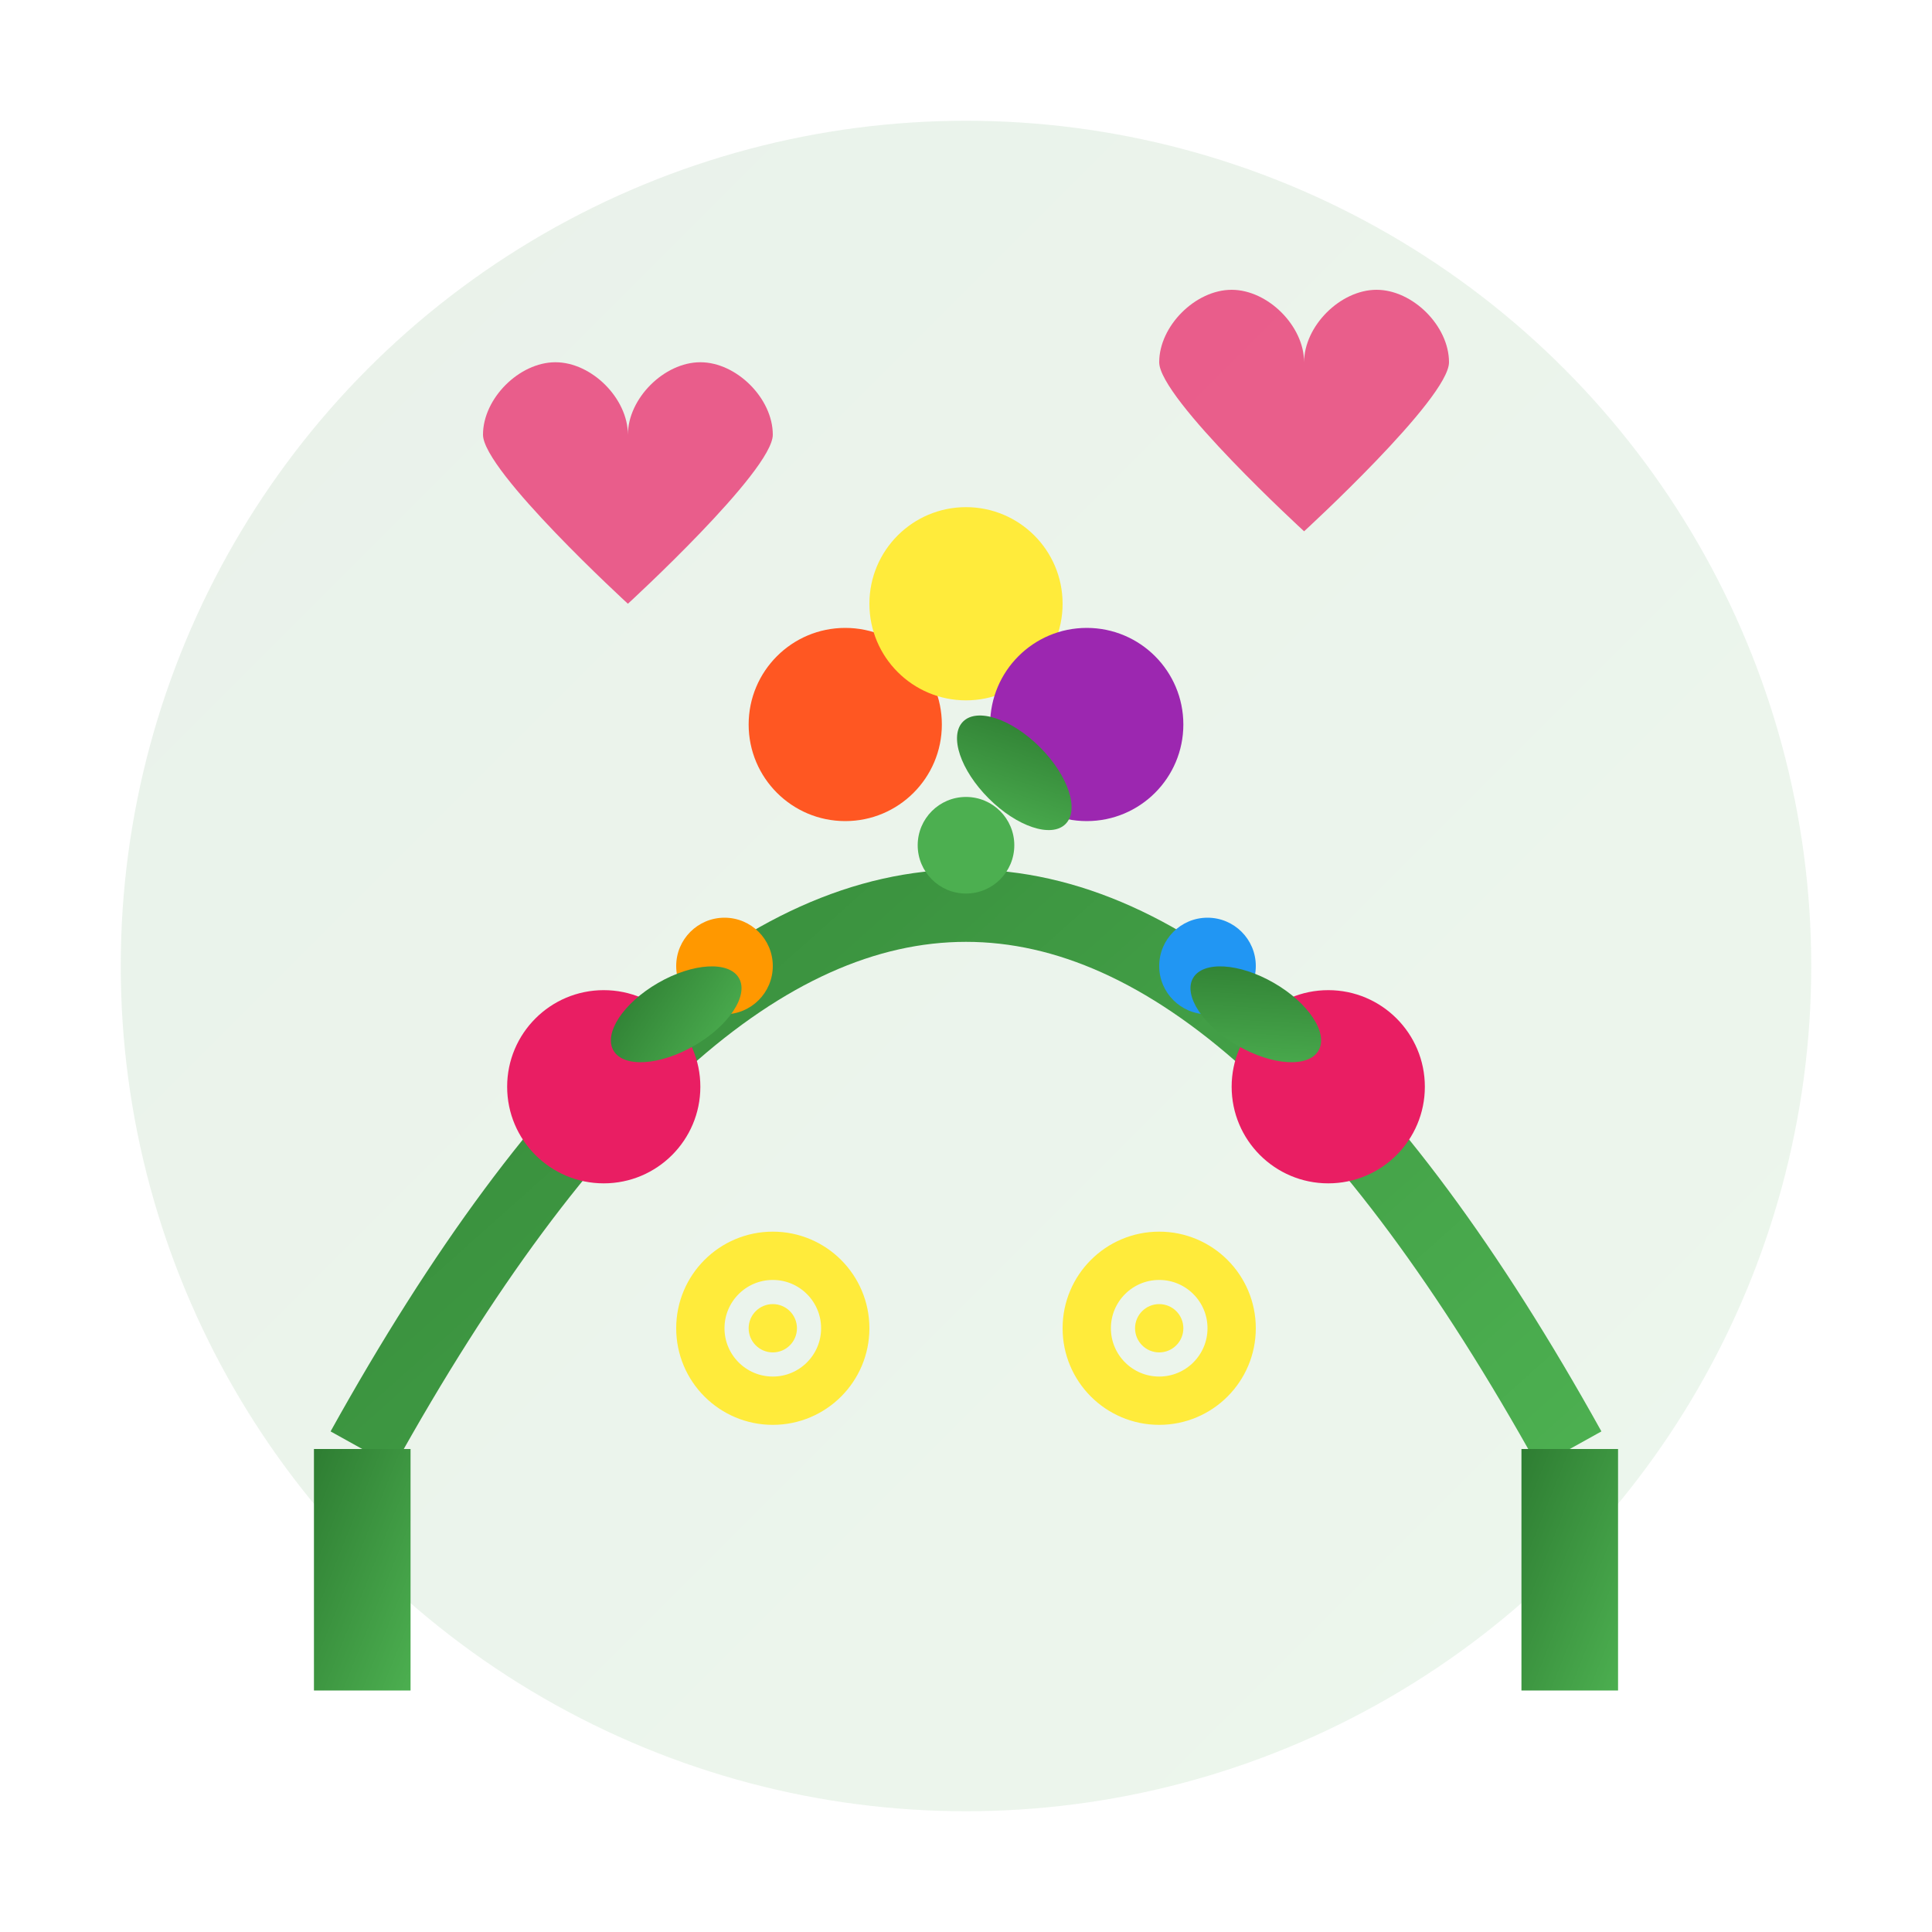 <svg width="80" height="80" viewBox="0 0 80 80" xmlns="http://www.w3.org/2000/svg">
  <defs>
    <linearGradient id="iconGradient2" x1="0%" y1="0%" x2="100%" y2="100%">
      <stop offset="0%" style="stop-color:#2e7d32;stop-opacity:1" />
      <stop offset="100%" style="stop-color:#4caf50;stop-opacity:1" />
    </linearGradient>
  </defs>
  
  <!-- Background circle -->
  <circle cx="40" cy="40" r="35" fill="url(#iconGradient2)" opacity="0.1"/>
  
  <!-- Wedding arch -->
  <path d="M 15 60 Q 40 15 65 60" fill="none" stroke="url(#iconGradient2)" stroke-width="3"/>
  
  <!-- Arch base left -->
  <rect x="13" y="60" width="4" height="10" fill="url(#iconGradient2)"/>
  
  <!-- Arch base right -->
  <rect x="63" y="60" width="4" height="10" fill="url(#iconGradient2)"/>
  
  <!-- Flowers on arch -->
  <circle cx="25" cy="45" r="4" fill="#e91e63"/>
  <circle cx="35" cy="30" r="4" fill="#ff5722"/>
  <circle cx="40" cy="25" r="4" fill="#ffeb3b"/>
  <circle cx="45" cy="30" r="4" fill="#9c27b0"/>
  <circle cx="55" cy="45" r="4" fill="#e91e63"/>
  
  <!-- Smaller decorative flowers -->
  <circle cx="30" cy="40" r="2" fill="#ff9800"/>
  <circle cx="50" cy="40" r="2" fill="#2196f3"/>
  <circle cx="40" cy="35" r="2" fill="#4caf50"/>
  
  <!-- Leaves -->
  <ellipse cx="28" cy="42" rx="3" ry="1.5" fill="url(#iconGradient2)" transform="rotate(-30 28 42)"/>
  <ellipse cx="52" cy="42" rx="3" ry="1.5" fill="url(#iconGradient2)" transform="rotate(30 52 42)"/>
  <ellipse cx="42" cy="32" rx="3" ry="1.5" fill="url(#iconGradient2)" transform="rotate(45 42 32)"/>
  
  <!-- Hearts -->
  <g transform="translate(20, 15)">
    <path d="M 0 3 C 0 1.5 1.5 0 3 0 C 4.5 0 6 1.5 6 3 C 6 1.5 7.5 0 9 0 C 10.5 0 12 1.5 12 3 C 12 4.5 6 10 6 10 C 6 10 0 4.5 0 3 Z" fill="#e91e63" opacity="0.7"/>
  </g>
  
  <g transform="translate(48, 12)">
    <path d="M 0 3 C 0 1.5 1.5 0 3 0 C 4.5 0 6 1.5 6 3 C 6 1.5 7.5 0 9 0 C 10.5 0 12 1.5 12 3 C 12 4.5 6 10 6 10 C 6 10 0 4.5 0 3 Z" fill="#e91e63" opacity="0.7"/>
  </g>
  
  <!-- Rings -->
  <circle cx="32" cy="55" r="3" fill="none" stroke="#ffeb3b" stroke-width="2"/>
  <circle cx="48" cy="55" r="3" fill="none" stroke="#ffeb3b" stroke-width="2"/>
  <circle cx="32" cy="55" r="1" fill="#ffeb3b"/>
  <circle cx="48" cy="55" r="1" fill="#ffeb3b"/>
</svg>

